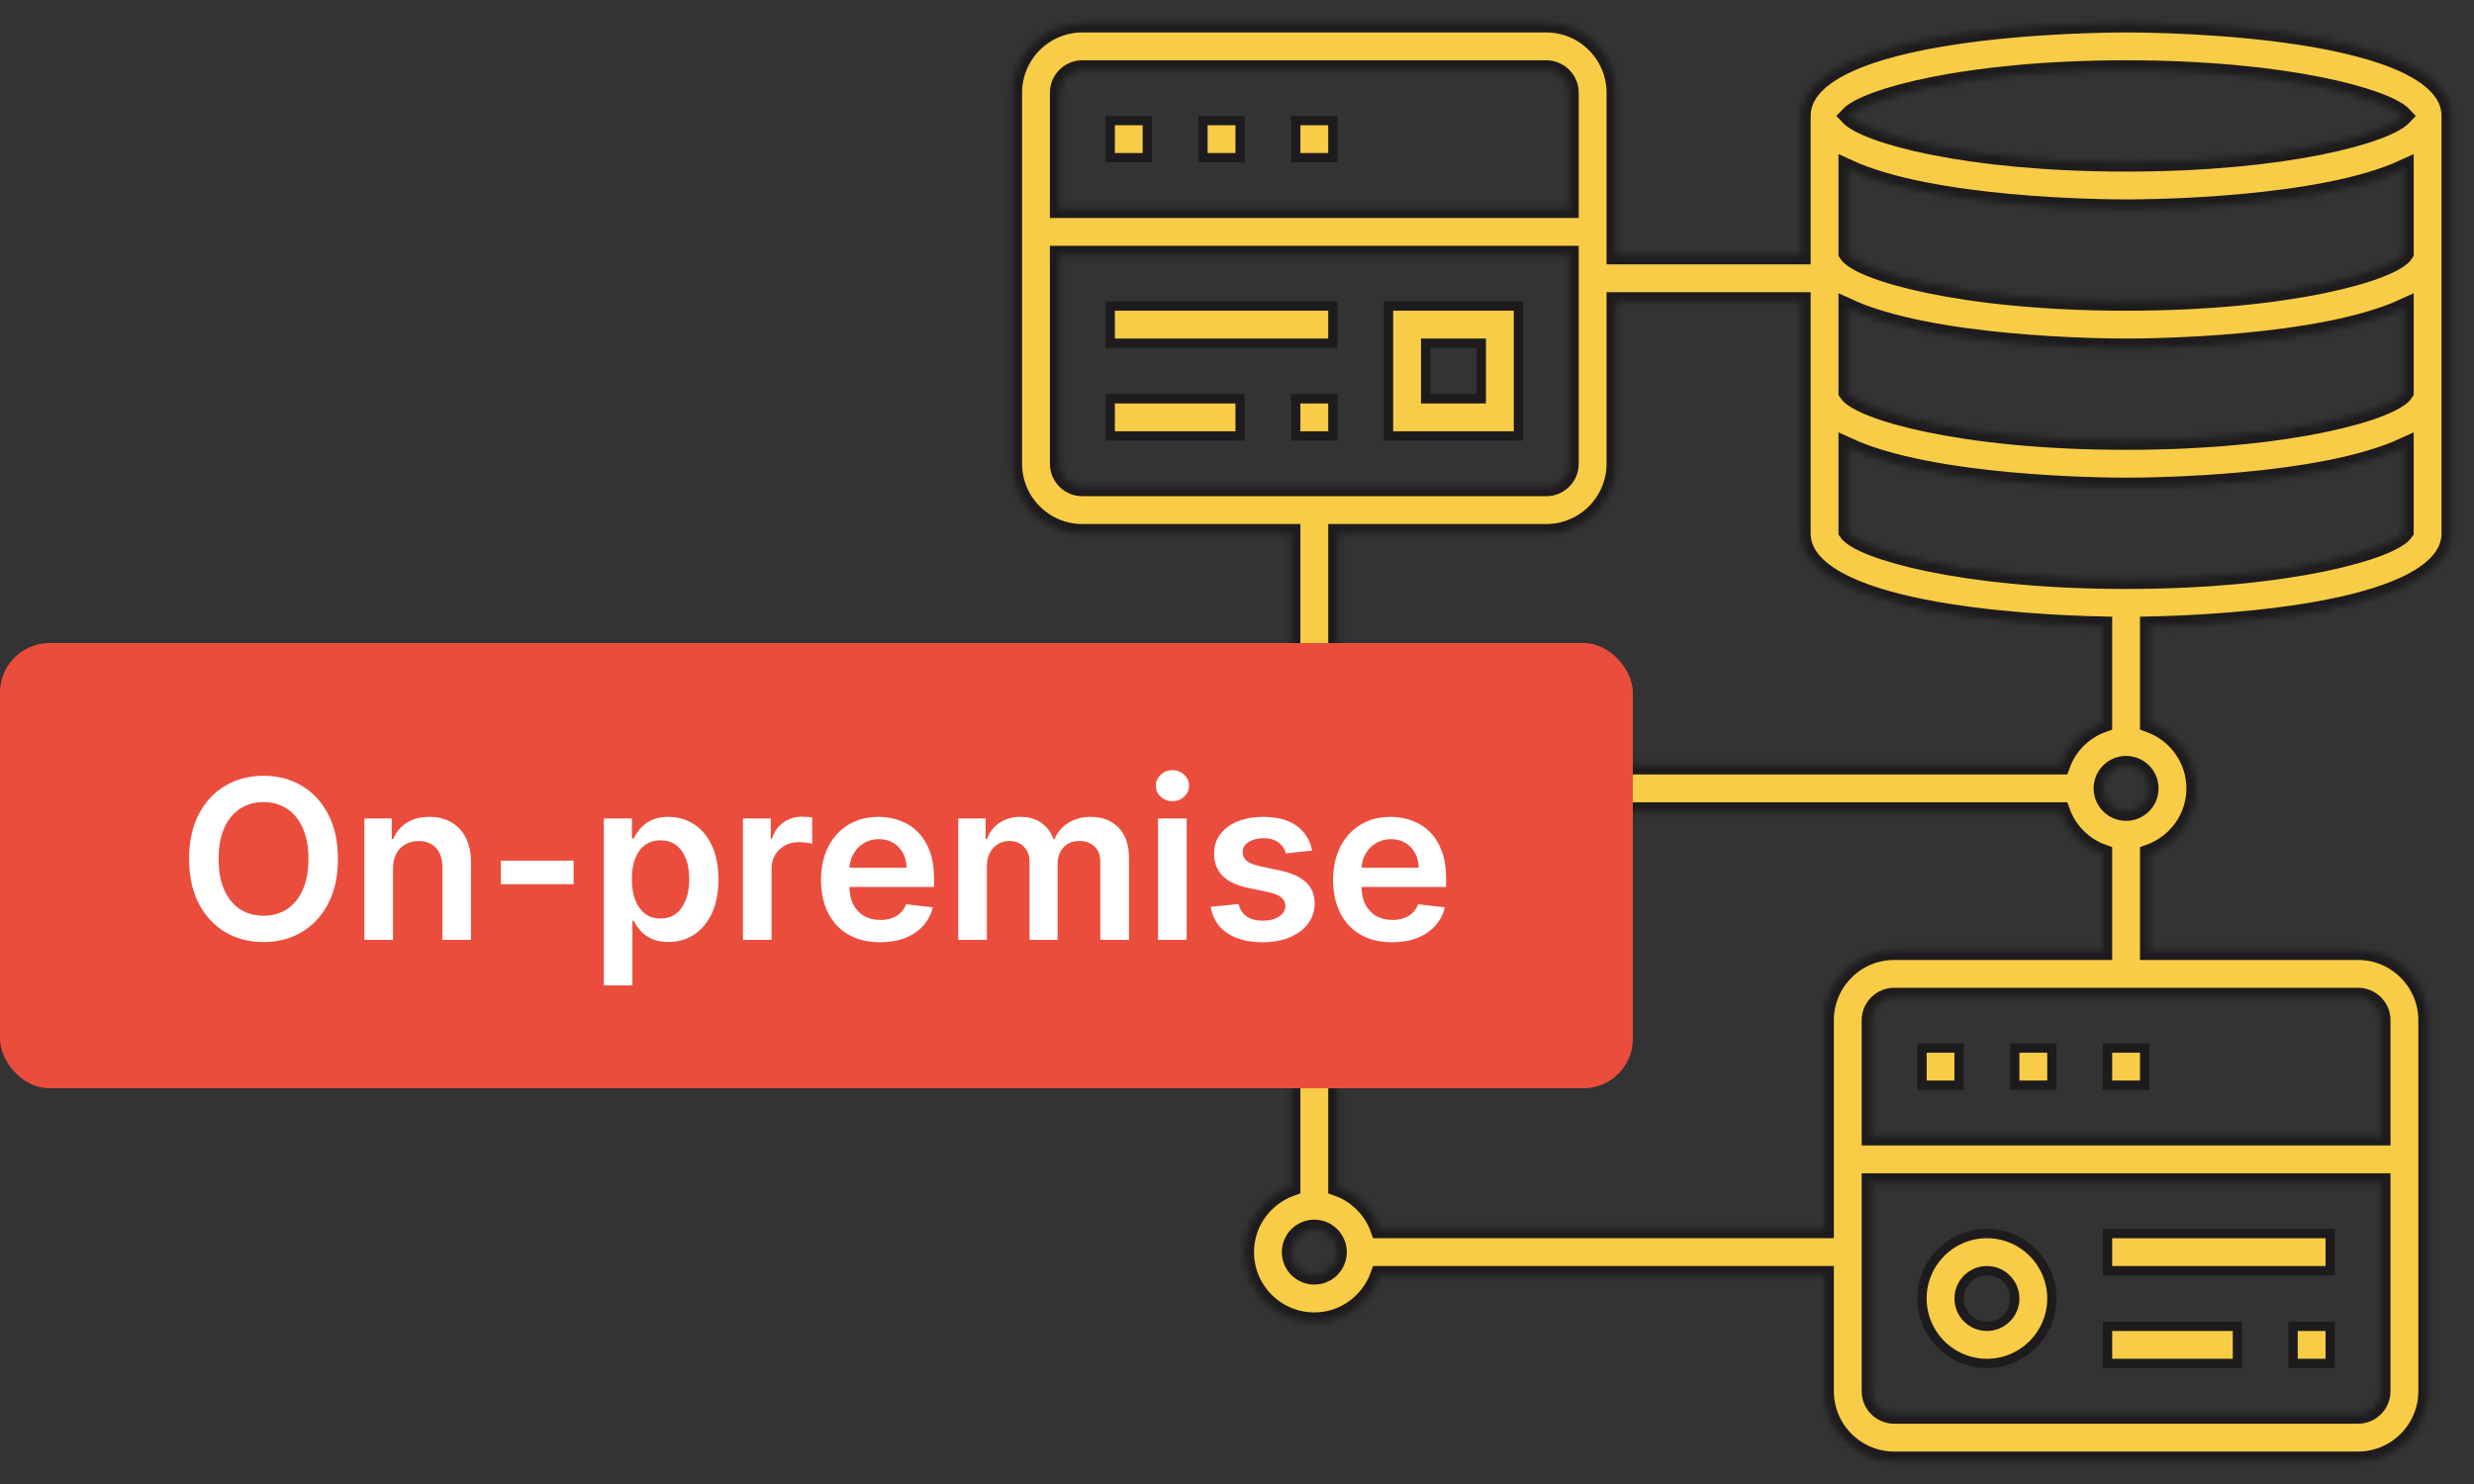 <svg xmlns="http://www.w3.org/2000/svg" width="400" height="240" viewBox="0 0 400 240" fill="none"><rect x="0" y="0" width="400" height="240" fill="#333333" stroke="none"/><mask id="path-1-inside-1_1_660" fill="white"><path d="M343.75 3.75C338.376 3.75 291.25 4.17 291.25 18.75V41.25H261.25V15C261.25 8.797 256.202 3.75 250 3.75H175C168.797 3.75 163.75 8.797 163.75 15V75C163.75 81.203 168.797 86.25 175 86.25H208.75V101.25V183.75V191.94C204.396 193.492 201.25 197.617 201.25 202.5C201.25 208.702 206.298 213.75 212.5 213.75C217.383 213.75 221.508 210.604 223.06 206.25H295V225C295 231.202 300.048 236.25 306.25 236.25H381.25C387.453 236.25 392.5 231.202 392.5 225V165C392.5 158.798 387.453 153.75 381.25 153.75H347.5V138.06C351.854 136.508 355 132.383 355 127.5C355 122.618 351.854 118.493 347.5 116.94V101.205C360.074 100.928 396.25 99.026 396.25 86.25V18.75C396.25 4.17 349.124 3.75 343.75 3.75ZM388.75 40.961C386.931 43.804 370.634 48.75 343.75 48.75C316.866 48.75 300.569 43.804 298.75 40.961V27.266C312.276 33.514 339.726 33.75 343.75 33.75C347.774 33.75 375.224 33.514 388.75 27.266V40.961ZM388.75 63.461C386.931 66.304 370.634 71.25 343.75 71.25C316.866 71.25 300.569 66.304 298.75 63.461V49.766C312.276 56.014 339.726 56.25 343.75 56.25C347.774 56.25 375.224 56.014 388.75 49.766V63.461ZM343.75 11.25C369.738 11.25 385.859 15.874 388.544 18.75C385.859 21.626 369.738 26.25 343.75 26.25C317.763 26.25 301.641 21.626 298.956 18.75C301.641 15.874 317.763 11.25 343.75 11.25ZM175 11.25H250C252.07 11.25 253.75 12.93 253.75 15V33.75H171.25V15C171.25 12.93 172.93 11.25 175 11.25ZM171.25 75V41.25H253.75V75C253.75 77.07 252.07 78.75 250 78.75H175C172.93 78.75 171.25 77.07 171.25 75ZM216.25 86.25H250C256.202 86.25 261.25 81.203 261.25 75V48.75H291.25V86.25C291.25 99.022 327.426 100.928 340 101.205V116.94C336.824 118.073 334.323 120.574 333.19 123.75H216.25C216.25 117.548 216.25 103 216.25 101.25V86.25ZM212.5 206.25C210.43 206.25 208.75 204.57 208.75 202.5C208.75 200.43 210.43 198.75 212.5 198.75C214.57 198.75 216.25 200.43 216.25 202.5C216.25 204.57 214.57 206.25 212.5 206.25ZM381.25 228.75H306.25C304.18 228.75 302.5 227.07 302.5 225V191.25H385V225C385 227.07 383.32 228.75 381.25 228.75ZM385 165V183.75H302.5V165C302.5 162.93 304.18 161.25 306.25 161.25H381.25C383.32 161.25 385 162.93 385 165ZM306.25 153.75C300.048 153.75 295 158.798 295 165V198.75H223.06C221.928 195.574 219.426 193.072 216.25 191.94V131.25H333.19C334.323 134.426 336.824 136.928 340 138.06V153.75H306.25ZM343.75 131.25C341.68 131.25 340 129.57 340 127.5C340 125.43 341.68 123.75 343.75 123.75C345.82 123.75 347.5 125.43 347.5 127.5C347.5 129.57 345.82 131.25 343.75 131.25ZM343.75 93.75C316.975 93.75 300.681 88.841 298.75 85.995V72.266C312.276 78.514 339.726 78.75 343.75 78.75C347.774 78.75 375.224 78.514 388.75 72.266V85.995C386.819 88.841 370.525 93.75 343.75 93.75Z"></path></mask><path d="M343.75 3.75C338.376 3.75 291.25 4.17 291.25 18.75V41.25H261.25V15C261.25 8.797 256.202 3.75 250 3.75H175C168.797 3.75 163.75 8.797 163.75 15V75C163.75 81.203 168.797 86.25 175 86.25H208.75V101.25V183.75V191.94C204.396 193.492 201.25 197.617 201.25 202.5C201.25 208.702 206.298 213.75 212.5 213.75C217.383 213.75 221.508 210.604 223.06 206.25H295V225C295 231.202 300.048 236.25 306.25 236.25H381.25C387.453 236.25 392.5 231.202 392.5 225V165C392.5 158.798 387.453 153.75 381.25 153.75H347.5V138.06C351.854 136.508 355 132.383 355 127.5C355 122.618 351.854 118.493 347.5 116.94V101.205C360.074 100.928 396.25 99.026 396.25 86.25V18.75C396.25 4.17 349.124 3.75 343.75 3.75ZM388.75 40.961C386.931 43.804 370.634 48.75 343.75 48.75C316.866 48.75 300.569 43.804 298.75 40.961V27.266C312.276 33.514 339.726 33.75 343.75 33.75C347.774 33.75 375.224 33.514 388.75 27.266V40.961ZM388.75 63.461C386.931 66.304 370.634 71.25 343.75 71.25C316.866 71.25 300.569 66.304 298.75 63.461V49.766C312.276 56.014 339.726 56.25 343.75 56.25C347.774 56.25 375.224 56.014 388.75 49.766V63.461ZM343.75 11.25C369.738 11.25 385.859 15.874 388.544 18.75C385.859 21.626 369.738 26.25 343.75 26.25C317.763 26.25 301.641 21.626 298.956 18.75C301.641 15.874 317.763 11.25 343.75 11.25ZM175 11.25H250C252.07 11.25 253.75 12.93 253.75 15V33.75H171.25V15C171.25 12.93 172.93 11.25 175 11.25ZM171.25 75V41.25H253.75V75C253.75 77.07 252.07 78.75 250 78.75H175C172.93 78.75 171.25 77.07 171.25 75ZM216.25 86.25H250C256.202 86.25 261.25 81.203 261.25 75V48.75H291.25V86.25C291.25 99.022 327.426 100.928 340 101.205V116.94C336.824 118.073 334.323 120.574 333.19 123.75H216.25C216.25 117.548 216.25 103 216.25 101.25V86.25ZM212.5 206.25C210.43 206.25 208.75 204.57 208.75 202.5C208.75 200.43 210.43 198.75 212.5 198.75C214.57 198.75 216.25 200.43 216.25 202.5C216.25 204.57 214.57 206.25 212.5 206.25ZM381.25 228.75H306.25C304.18 228.75 302.5 227.07 302.5 225V191.25H385V225C385 227.07 383.32 228.75 381.25 228.75ZM385 165V183.75H302.5V165C302.5 162.93 304.18 161.25 306.25 161.25H381.25C383.32 161.25 385 162.93 385 165ZM306.25 153.75C300.048 153.75 295 158.798 295 165V198.75H223.06C221.928 195.574 219.426 193.072 216.25 191.94V131.25H333.19C334.323 134.426 336.824 136.928 340 138.06V153.75H306.25ZM343.75 131.25C341.68 131.25 340 129.57 340 127.5C340 125.43 341.68 123.75 343.75 123.75C345.82 123.75 347.5 125.43 347.5 127.5C347.5 129.57 345.82 131.25 343.75 131.25ZM343.75 93.75C316.975 93.75 300.681 88.841 298.75 85.995V72.266C312.276 78.514 339.726 78.75 343.75 78.75C347.774 78.75 375.224 78.514 388.75 72.266V85.995C386.819 88.841 370.525 93.75 343.75 93.75Z" fill="#F8CC46" stroke="#1D1B1D" stroke-width="3" mask="url(#path-1-inside-1_1_660)"></path><path d="M209.5 19.5H215.5V25.5H209.5V19.5Z" fill="#F8CC46" stroke="#1D1B1D" stroke-width="1.5"></path><path d="M179.5 19.5H185.5V25.5H179.5V19.5Z" fill="#F8CC46" stroke="#1D1B1D" stroke-width="1.5"></path><path d="M194.5 19.5H200.5V25.5H194.5V19.5Z" fill="#F8CC46" stroke="#1D1B1D" stroke-width="1.5"></path><path d="M310.75 169.5H316.75V175.5H310.75V169.5Z" fill="#F8CC46" stroke="#1D1B1D" stroke-width="1.5"></path><path d="M340.75 169.5H346.75V175.5H340.75V169.5Z" fill="#F8CC46" stroke="#1D1B1D" stroke-width="1.5"></path><path d="M325.75 169.5H331.75V175.5H325.75V169.5Z" fill="#F8CC46" stroke="#1D1B1D" stroke-width="1.5"></path><path d="M310.75 210C310.75 204.212 315.462 199.5 321.25 199.5C327.038 199.5 331.75 204.212 331.75 210C331.75 215.788 327.038 220.5 321.25 220.5C315.462 220.5 310.75 215.788 310.75 210ZM316.75 210C316.75 212.484 318.766 214.5 321.25 214.5C323.734 214.5 325.75 212.484 325.75 210C325.75 207.516 323.734 205.5 321.25 205.5C318.766 205.5 316.75 207.516 316.75 210Z" fill="#F8CC46" stroke="#1D1B1D" stroke-width="1.5"></path><path d="M340.75 199.5H376.75V205.5H340.75V199.5Z" fill="#F8CC46" stroke="#1D1B1D" stroke-width="1.5"></path><path d="M340.75 214.5H361.75V220.5H340.75V214.5Z" fill="#F8CC46" stroke="#1D1B1D" stroke-width="1.5"></path><path d="M370.75 214.5H376.75V220.5H370.75V214.5Z" fill="#F8CC46" stroke="#1D1B1D" stroke-width="1.5"></path><path d="M231.25 55.5H230.5V56.25V63.75V64.5H231.25H238.75H239.5V63.75V56.25V55.5H238.75H231.25ZM245.5 49.5V70.5H224.5V49.5H245.5Z" fill="#F8CC46" stroke="#1D1B1D" stroke-width="1.5"></path><path d="M179.5 49.5H215.5V55.5H179.5V49.5Z" fill="#F8CC46" stroke="#1D1B1D" stroke-width="1.5"></path><path d="M179.5 64.5H200.5V70.5H179.5V64.5Z" fill="#F8CC46" stroke="#1D1B1D" stroke-width="1.5"></path><path d="M209.5 64.5H215.5V70.5H209.5V64.5Z" fill="#F8CC46" stroke="#1D1B1D" stroke-width="1.5"></path><rect y="104" width="264" height="72" rx="8" fill="#EB4D3D"></rect><path d="M54.636 138.909C54.636 141.73 54.107 144.146 53.05 146.158C52.002 148.161 50.57 149.695 48.755 150.76C46.948 151.825 44.898 152.358 42.606 152.358C40.313 152.358 38.259 151.825 36.444 150.76C34.637 149.686 33.205 148.148 32.148 146.145C31.1 144.134 30.576 141.722 30.576 138.909C30.576 136.088 31.1 133.676 32.148 131.673C33.205 129.662 34.637 128.124 36.444 127.058C38.259 125.993 40.313 125.46 42.606 125.46C44.898 125.46 46.948 125.993 48.755 127.058C50.57 128.124 52.002 129.662 53.05 131.673C54.107 133.676 54.636 136.088 54.636 138.909ZM49.867 138.909C49.867 136.923 49.556 135.249 48.934 133.885C48.32 132.513 47.468 131.477 46.377 130.778C45.286 130.071 44.029 129.717 42.606 129.717C41.182 129.717 39.925 130.071 38.834 130.778C37.743 131.477 36.887 132.513 36.265 133.885C35.651 135.249 35.344 136.923 35.344 138.909C35.344 140.895 35.651 142.574 36.265 143.946C36.887 145.31 37.743 146.345 38.834 147.053C39.925 147.751 41.182 148.101 42.606 148.101C44.029 148.101 45.286 147.751 46.377 147.053C47.468 146.345 48.32 145.31 48.934 143.946C49.556 142.574 49.867 140.895 49.867 138.909ZM63.543 140.494V152H58.915V132.364H63.338V135.7H63.568C64.02 134.601 64.74 133.727 65.729 133.08C66.726 132.432 67.958 132.108 69.424 132.108C70.779 132.108 71.959 132.398 72.965 132.977C73.979 133.557 74.763 134.396 75.317 135.496C75.879 136.595 76.156 137.929 76.148 139.497V152H71.52V140.213C71.52 138.901 71.179 137.874 70.497 137.132C69.824 136.391 68.891 136.02 67.698 136.02C66.888 136.02 66.168 136.199 65.537 136.557C64.915 136.906 64.425 137.413 64.067 138.078C63.718 138.743 63.543 139.548 63.543 140.494ZM92.754 139.19V143H80.968V139.19H92.754ZM97.622 159.364V132.364H102.173V135.611H102.442C102.68 135.134 103.017 134.626 103.452 134.089C103.886 133.544 104.474 133.08 105.216 132.696C105.957 132.304 106.903 132.108 108.054 132.108C109.571 132.108 110.939 132.496 112.157 133.271C113.385 134.038 114.356 135.176 115.072 136.685C115.797 138.185 116.159 140.026 116.159 142.207C116.159 144.364 115.805 146.196 115.098 147.705C114.39 149.213 113.427 150.364 112.209 151.156C110.99 151.949 109.609 152.345 108.067 152.345C106.942 152.345 106.008 152.158 105.267 151.783C104.525 151.408 103.929 150.956 103.477 150.428C103.034 149.891 102.689 149.384 102.442 148.906H102.25V159.364H97.622ZM102.16 142.182C102.16 143.452 102.339 144.564 102.697 145.518C103.064 146.473 103.588 147.219 104.27 147.756C104.96 148.284 105.795 148.548 106.775 148.548C107.798 148.548 108.655 148.276 109.345 147.73C110.035 147.176 110.555 146.422 110.905 145.467C111.263 144.504 111.442 143.409 111.442 142.182C111.442 140.963 111.267 139.881 110.917 138.935C110.568 137.989 110.048 137.247 109.358 136.71C108.667 136.173 107.807 135.905 106.775 135.905C105.787 135.905 104.947 136.165 104.257 136.685C103.567 137.205 103.042 137.933 102.684 138.871C102.335 139.808 102.16 140.912 102.16 142.182ZM120.122 152V132.364H124.609V135.636H124.814C125.172 134.503 125.785 133.629 126.655 133.016C127.532 132.393 128.534 132.082 129.659 132.082C129.915 132.082 130.2 132.095 130.515 132.121C130.839 132.138 131.108 132.168 131.321 132.21V136.467C131.125 136.399 130.814 136.339 130.388 136.288C129.97 136.229 129.565 136.199 129.173 136.199C128.329 136.199 127.571 136.382 126.898 136.749C126.233 137.107 125.709 137.605 125.325 138.244C124.942 138.884 124.75 139.621 124.75 140.456V152H120.122ZM142.28 152.384C140.311 152.384 138.611 151.974 137.179 151.156C135.756 150.33 134.661 149.162 133.894 147.653C133.127 146.136 132.743 144.351 132.743 142.297C132.743 140.277 133.127 138.504 133.894 136.979C134.669 135.445 135.752 134.251 137.141 133.399C138.53 132.538 140.162 132.108 142.037 132.108C143.247 132.108 144.389 132.304 145.463 132.696C146.546 133.08 147.5 133.676 148.327 134.486C149.162 135.295 149.818 136.327 150.296 137.58C150.773 138.824 151.012 140.307 151.012 142.028V143.447H134.916V140.328H146.575C146.567 139.442 146.375 138.653 146 137.963C145.625 137.264 145.101 136.714 144.428 136.314C143.763 135.913 142.987 135.713 142.101 135.713C141.155 135.713 140.324 135.943 139.608 136.403C138.892 136.855 138.334 137.452 137.933 138.193C137.541 138.926 137.341 139.732 137.333 140.609V143.332C137.333 144.474 137.541 145.455 137.959 146.273C138.377 147.082 138.96 147.705 139.71 148.139C140.46 148.565 141.338 148.778 142.344 148.778C143.017 148.778 143.627 148.685 144.172 148.497C144.718 148.301 145.191 148.016 145.591 147.641C145.992 147.266 146.294 146.801 146.499 146.247L150.82 146.733C150.547 147.875 150.027 148.872 149.26 149.724C148.502 150.568 147.53 151.224 146.345 151.693C145.161 152.153 143.806 152.384 142.28 152.384ZM154.927 152V132.364H159.35V135.7H159.58C159.989 134.575 160.667 133.697 161.613 133.067C162.559 132.428 163.688 132.108 165.001 132.108C166.33 132.108 167.451 132.432 168.363 133.08C169.283 133.719 169.931 134.592 170.306 135.7H170.51C170.945 134.609 171.678 133.74 172.709 133.092C173.749 132.436 174.981 132.108 176.404 132.108C178.211 132.108 179.685 132.679 180.827 133.821C181.969 134.963 182.54 136.629 182.54 138.82V152H177.9V139.536C177.9 138.317 177.576 137.426 176.928 136.864C176.28 136.293 175.488 136.007 174.55 136.007C173.434 136.007 172.56 136.357 171.93 137.055C171.307 137.746 170.996 138.645 170.996 139.753V152H166.458V139.344C166.458 138.33 166.151 137.52 165.537 136.915C164.932 136.31 164.14 136.007 163.16 136.007C162.495 136.007 161.89 136.178 161.344 136.518C160.799 136.851 160.364 137.324 160.04 137.938C159.716 138.543 159.555 139.25 159.555 140.06V152H154.927ZM187.235 152V132.364H191.863V152H187.235ZM189.562 129.577C188.829 129.577 188.198 129.334 187.67 128.848C187.142 128.354 186.877 127.761 186.877 127.071C186.877 126.372 187.142 125.78 187.67 125.294C188.198 124.8 188.829 124.553 189.562 124.553C190.303 124.553 190.934 124.8 191.454 125.294C191.982 125.78 192.247 126.372 192.247 127.071C192.247 127.761 191.982 128.354 191.454 128.848C190.934 129.334 190.303 129.577 189.562 129.577ZM212.142 137.554L207.923 138.014C207.804 137.588 207.595 137.188 207.297 136.812C207.007 136.438 206.615 136.135 206.121 135.905C205.626 135.675 205.021 135.56 204.305 135.56C203.342 135.56 202.532 135.768 201.876 136.186C201.229 136.604 200.909 137.145 200.917 137.81C200.909 138.381 201.118 138.845 201.544 139.203C201.979 139.561 202.694 139.855 203.692 140.085L207.041 140.801C208.899 141.202 210.28 141.837 211.183 142.706C212.095 143.575 212.555 144.713 212.564 146.119C212.555 147.355 212.193 148.446 211.477 149.392C210.77 150.33 209.785 151.062 208.524 151.591C207.263 152.119 205.814 152.384 204.177 152.384C201.774 152.384 199.839 151.881 198.373 150.875C196.907 149.861 196.034 148.45 195.753 146.643L200.265 146.209C200.47 147.095 200.905 147.764 201.569 148.216C202.234 148.668 203.099 148.893 204.165 148.893C205.264 148.893 206.146 148.668 206.811 148.216C207.484 147.764 207.821 147.206 207.821 146.541C207.821 145.979 207.604 145.514 207.169 145.148C206.743 144.781 206.078 144.5 205.175 144.304L201.825 143.601C199.942 143.209 198.548 142.548 197.645 141.619C196.741 140.682 196.294 139.497 196.302 138.065C196.294 136.855 196.622 135.807 197.287 134.92C197.96 134.026 198.893 133.335 200.086 132.849C201.288 132.355 202.673 132.108 204.241 132.108C206.542 132.108 208.354 132.598 209.675 133.578C211.004 134.558 211.827 135.884 212.142 137.554ZM225.073 152.384C223.104 152.384 221.404 151.974 219.972 151.156C218.549 150.33 217.454 149.162 216.687 147.653C215.92 146.136 215.536 144.351 215.536 142.297C215.536 140.277 215.92 138.504 216.687 136.979C217.462 135.445 218.545 134.251 219.934 133.399C221.323 132.538 222.955 132.108 224.83 132.108C226.04 132.108 227.182 132.304 228.256 132.696C229.339 133.08 230.293 133.676 231.12 134.486C231.955 135.295 232.611 136.327 233.089 137.58C233.566 138.824 233.805 140.307 233.805 142.028V143.447H217.709V140.328H229.368C229.36 139.442 229.168 138.653 228.793 137.963C228.418 137.264 227.894 136.714 227.221 136.314C226.556 135.913 225.78 135.713 224.894 135.713C223.948 135.713 223.117 135.943 222.401 136.403C221.685 136.855 221.127 137.452 220.726 138.193C220.334 138.926 220.134 139.732 220.126 140.609V143.332C220.126 144.474 220.334 145.455 220.752 146.273C221.17 147.082 221.753 147.705 222.503 148.139C223.253 148.565 224.131 148.778 225.137 148.778C225.81 148.778 226.42 148.685 226.965 148.497C227.51 148.301 227.983 148.016 228.384 147.641C228.785 147.266 229.087 146.801 229.292 146.247L233.613 146.733C233.34 147.875 232.82 148.872 232.053 149.724C231.295 150.568 230.323 151.224 229.138 151.693C227.954 152.153 226.599 152.384 225.073 152.384Z" fill="white"></path></svg>